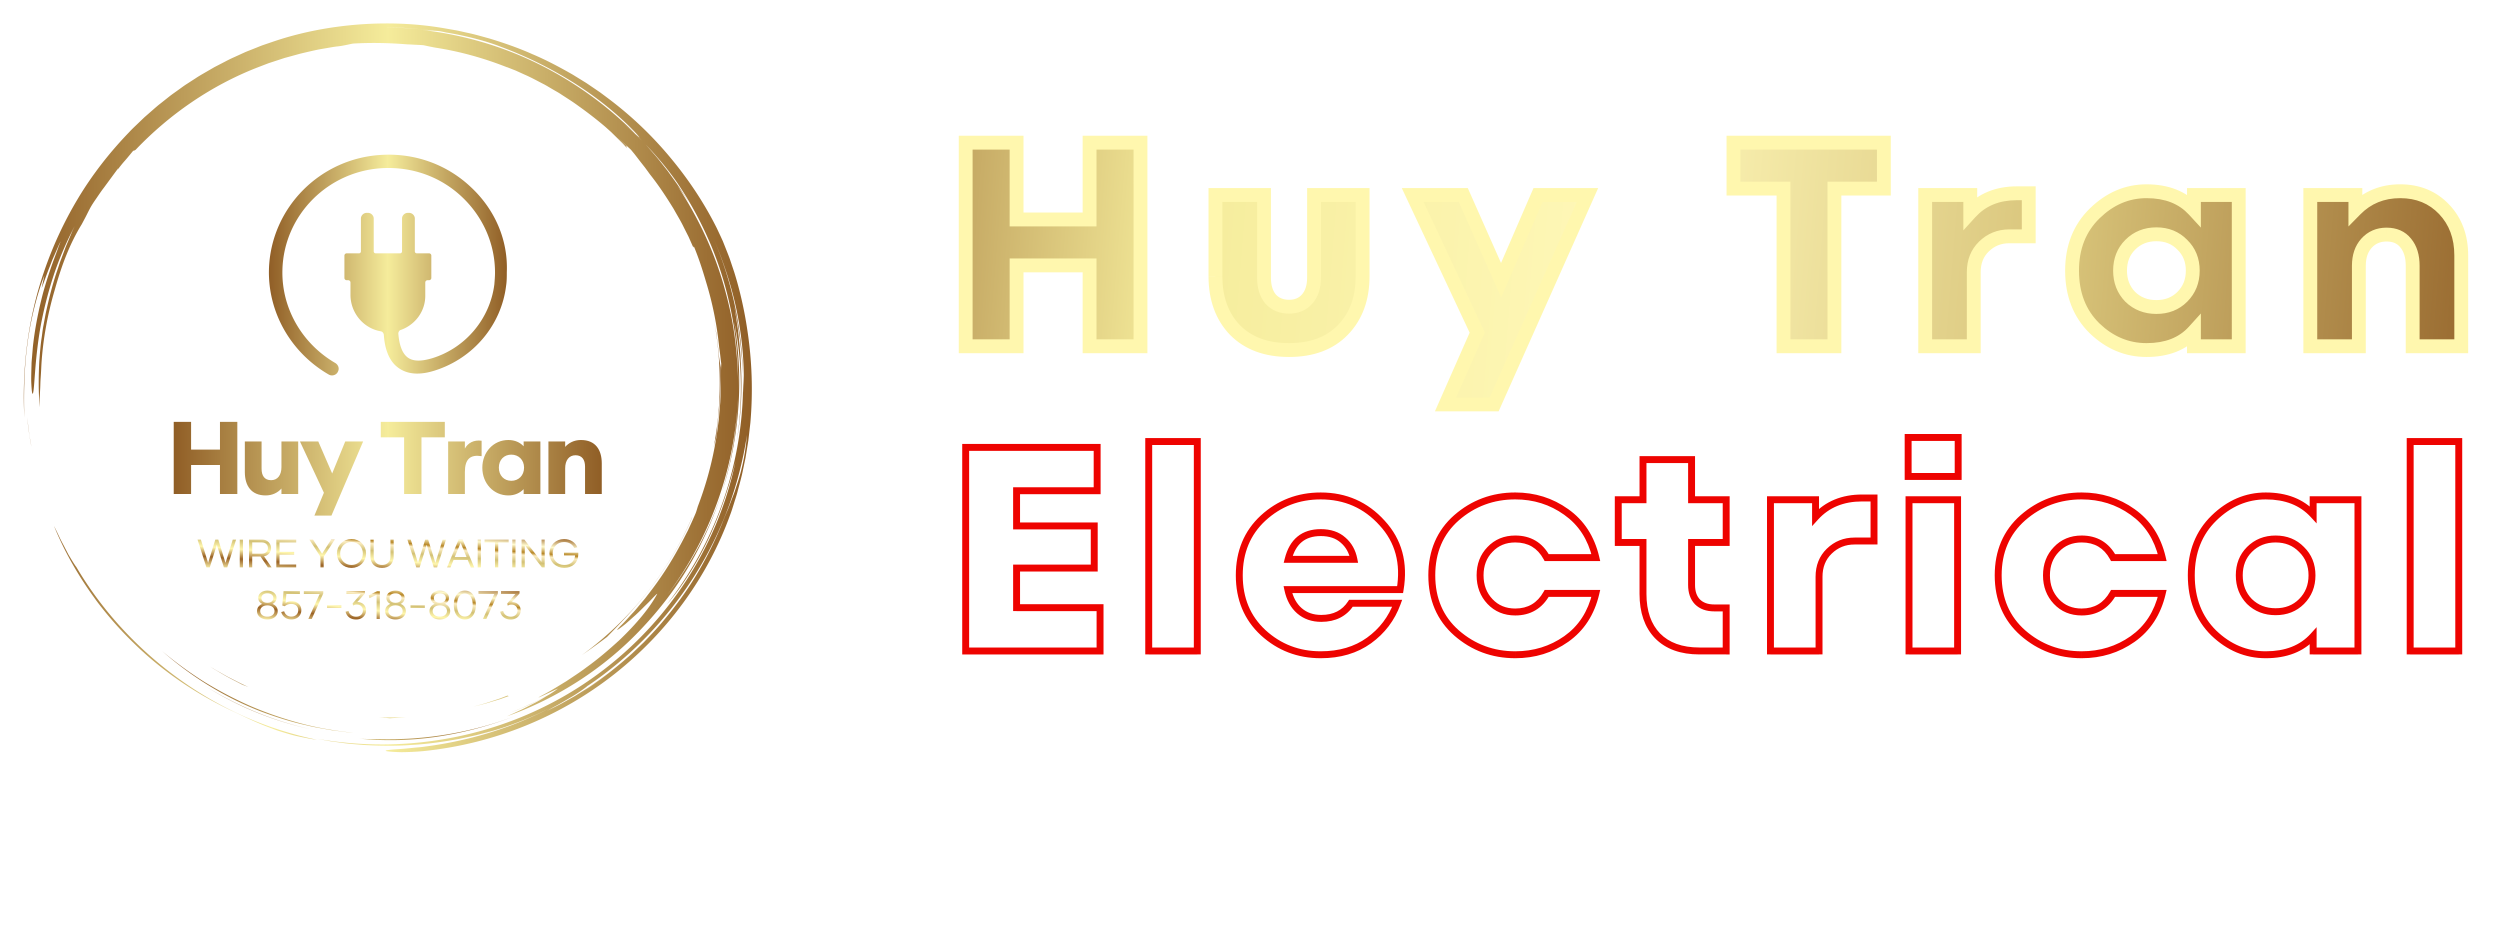 <svg width="361" height="136" viewBox="0 0 361 136" fill="none" xmlns="http://www.w3.org/2000/svg"><path d="M16.24 89.616a50.727 50.727 0 0 0 3.312 3.479c3.908 3.787 8.567 6.97 13.565 9.378 1.842.849 3.54 1.729 5.531 2.487.497.188 1.005.389 1.54.571a67.91 67.91 0 0 0 1.68.502c.58.179 1.2.306 1.846.438.648.128 1.32.274 2.043.347a52.1 52.1 0 0 1-10.418-3.334 53.235 53.235 0 0 1-9.535-5.477c-5.96-4.3-11.059-9.822-14.783-16.134-.154-.189-.387-.548-.667-1.006l-.45-.75-.454-.864c-.301-.598-.649-1.206-.915-1.795a39.437 39.437 0 0 0-.75-1.53c1.158 2.84 2.494 5.323 3.99 7.684a51.997 51.997 0 0 0 2.186 3.17c-.108-.143-.221-.283-.33-.428a53.02 53.02 0 0 0 2.6 3.25l.01.012zM4.19 62.402l-.272-2.157c.145 1.316.312 2.787.62 4.26l-.185-1.046c-.069-.35-.123-.703-.162-1.057zm47.74 44.264a46.09 46.09 0 0 0 11.563-.339c3.863-.6 7.642-1.663 11.156-3.033-6.47 2.506-13.338 3.621-20.056 3.434-.9-.013-1.785 0-2.663-.062z" fill="url(#a)"/><path d="M29.673 99.092L29.526 99c.05.03.098.062.147.092zm5.454 2.959a47.892 47.892 0 0 0 9.676 3.237 49.36 49.36 0 0 1-15.13-6.196 47.563 47.563 0 0 0 5.454 2.959zm68.336-39.064c.055-.88.167-1.802.196-2.241.335-2.822.435-5.232.421-7.65-.063-.436-.241-1.252-.311-2.18-.087-.931-.214-1.842-.321-2.74-.164-.892-.304-1.774-.483-2.639 1.286 6.465 1.264 12.956.082 19.08.13-.546.268-1.089.416-1.63z" fill="url(#b)"/><path d="M3.938 49.846c.48-3.84 1.5-7.583 2.47-10.077l-.393 1.825c.242-.535.634-1.778 1.168-3.093l.385-1.003.426-.972c.282-.63.52-1.226.77-1.683-.171.429-.336.891-.535 1.355-.195.466-.414.94-.622 1.415l.855-1.897a61.609 61.609 0 0 0-2.226 6.515c-.64 2.422-1.146 4.968-1.419 7.253-.079.57-.107 1.127-.158 1.658-.038.53-.103 1.037-.108 1.516-.024.956-.057 1.794-.04 2.464.059 1.34.14 2.01.259 1.636.232-.742.228-4.557 1.038-9.332a56.89 56.89 0 0 1 1.9-7.547c.838-2.56 1.937-5.041 3.074-7.23l-.335.718-.307.741-.631 1.498-.579 1.547-.294.78-.26.798c-.747 2.119-1.304 4.35-1.79 6.6l-.316 1.698c-.116.564-.165 1.138-.251 1.707-.18 1.136-.246 2.28-.346 3.41-.112 2.268-.135 4.508.074 6.65-.009-.51-.017-.961-.01-1.399l.065-1.31c.027-.45.022-.928.065-1.475.04-.547.076-1.164.108-1.894.22-3.677.888-7.318 1.926-10.842.989-3.538 2.155-6.654 3.893-9.478l.452-.849c.307-.57.561-1.132.885-1.705.37-.63.723-1.1 1.008-1.531.295-.427.545-.802.83-1.166l2.081-2.829c.043-.005-.012.103-.113.264a16.04 16.04 0 0 1 1.107-1.386c.427-.487.841-1.004 1.192-1.43.083-.004.163-.006.352-.14 4.889-5.118 10.904-9.29 17.683-11.92l1.507-.578 1.526-.5.76-.25.768-.21 1.531-.42c.876-.207 1.763-.418 2.668-.607l1.377-.237c.463-.079.928-.167 1.404-.21.946-.112 1.771-.348 2.216-.406 2.469-.139 4.933-.11 7.826.12.224.004.574.024.979.046.405.023.868.034 1.318.074.526.117 1.089.233 1.679.346 3.599.55 7.079 1.533 10.39 2.84l-.004-.016 1.268.498 1.294.589c.888.38 1.758.867 2.656 1.326.451.226.878.503 1.321.754.436.263.891.497 1.311.785.853.558 1.717 1.092 2.513 1.688a56.333 56.333 0 0 1 3.73 2.893l.079.068.023.02.824.737.788.774.788.775c.261.26.503.538.755.806-.121-.195-.117-.273-.112-.35-.39-.368-.85-.803-1.305-1.23.759.68 1.42 1.294 1.965 1.796.21.264.438.524.655.807l.67.871.713.907.71.975c1.257 1.58 2.368 3.27 3.422 4.992.488.884 1.027 1.743 1.461 2.657l.686 1.356.617 1.39c.177.296.109.012.131-.038.692 1.648 1.248 3.363 1.753 5.09a48.468 48.468 0 0 1 1.925 9.579c.128.767.182 1.542.294 2.311l-.069 1.627c-.001.614.032 1.228.005 1.843l-.072 1.851c-.009.418-.07.873-.106 1.369-.047.494-.072 1.027-.144 1.59l-.233 1.776c-.075.623-.219 1.263-.33 1.931a49.856 49.856 0 0 1-2.436 8.617c-.137.46-.242.827-.335 1.032-.354.836-.732 1.644-1.097 2.44-.409.777-.784 1.553-1.202 2.287a47.823 47.823 0 0 1-4.492 6.89c-.19.244-.367.492-.558.722l-.564.67c-.373.434-.707.868-1.06 1.244-.707.752-1.3 1.45-1.857 1.975-.638.656-.58.686-.14.37.31-.225.614-.46.91-.702l1.199-1.065c.438-.377.858-.802 1.263-1.203.4-.403.8-.771 1.108-1.104.623-.663 1.031-1.072.944-.89-1.004 1.862-2.833 4.158-5.506 6.698-1.363 1.24-2.898 2.586-4.712 3.885-.885.68-1.87 1.3-2.872 1.98-1.037.625-2.096 1.31-3.254 1.917-2.534 1.359 1.902-.82 2.022-.841-.428.331-.877.636-1.343.912-.836.438-1.663.889-2.529 1.265-.505.229-1.002.476-1.514.69l-1.542.624.816-.316c1.668-.653 3.228-1.422 4.635-2.183-.529.315-1.107.68-1.741 1.009-.68.346-1.384.725-2.09 1.062l-2.048.939c7.328-2.622 14.063-6.961 19.394-12.617 2.669-2.82 5.05-5.917 6.99-9.267a51.865 51.865 0 0 0 4.683-10.574c-1.782 5.526-4.56 10.603-7.9 14.896 6.071-8.074 9.691-17.973 10.171-28.181 0 .562-.057 1.123-.095 1.683-.047.56-.069 1.123-.136 1.682-.145 1.116-.249 2.238-.467 3.344-.353 2.227-.925 4.414-1.573 6.576 1.279-3.908 2.042-8.028 2.343-12.171.313-4.147.052-8.319-.597-12.362 1.115 5.355 1.3 11.423.349 17.42.668-3.868.838-7.855.581-11.807-.057-1.51-.238-3.01-.387-4.398-.213-1.378-.374-2.65-.58-3.679.816 3.799 1.139 7.04 1.296 10.094-.151-6.666-1.553-13.42-4.307-19.764 1.503 3.446 2.737 7.152 3.49 10.963.757 3.807 1.072 7.701.893 11.448-.009-.438.01-.877-.016-1.317l-.06-1.33c.162 6.038-.782 12.023-2.654 17.651a51.442 51.442 0 0 1-3.504 8.15 53.053 53.053 0 0 1-4.837 7.412c2.075-2.388 4.267-5.763 6.016-9.47 1.741-3.715 3.034-7.733 3.922-11.242-1.307 6.301-3.903 12.52-7.669 18.072A51.87 51.87 0 0 1 84.186 98.84c-5.685 3.762-12.135 6.365-18.754 7.651a54.25 54.25 0 0 1-9.978 1.007 54.222 54.222 0 0 1-9.811-.843l1.698.318c.566.105 1.14.164 1.71.247 1.14.181 2.291.249 3.44.353 2.302.127 4.616.17 6.922-.003 2.311-.121 4.607-.46 6.893-.875 1.133-.254 2.28-.461 3.4-.787.562-.155 1.13-.29 1.688-.462l1.67-.533c-.843.257-1.73.598-2.678.848l-1.188.343a52.306 52.306 0 0 0 7.296-2.502 51.143 51.143 0 0 0 3.194-1.505 55.074 55.074 0 0 1-6.055 2.711 56.275 56.275 0 0 1-12.24 2.996c-.628.098-1.2.128-1.712.181l-1.372.134c-.808.063-1.404.091-1.821.136-.835.082-.953.158-.621.221.332.063 1.114.113 2.076.14a39.337 39.337 0 0 0 3.13-.15c10.397-1.05 19.943-5.068 27.592-11.084 7.654-6.017 13.517-14.01 16.784-23.078.206-.526.363-1.07.534-1.608.165-.54.349-1.076.498-1.621.278-1.097.606-2.18.819-3.293l.349-1.661.276-1.677.136-.839.097-.844.193-1.688c.395-4.516.239-9.08-.459-13.56-.373-2.534-1.028-5.543-1.873-8.224l-.65-1.939c-.226-.616-.466-1.197-.68-1.743l-.314-.788-.323-.707-.555-1.182c-1.771-3.54-3.996-6.915-6.601-10.054a53.044 53.044 0 0 0-8.963-8.581l-1.269-.948-1.315-.895-.659-.448-.68-.421-1.365-.84c-1.862-1.06-3.77-2.08-5.78-2.927-1.99-.89-4.072-1.612-6.192-2.257-1.071-.29-2.137-.612-3.235-.834-.547-.117-1.09-.258-1.643-.356l-1.663-.29c-3.979-.69-8.117-.853-12.252-.547-4.132.314-8.281 1.087-12.26 2.42l-1.49.508c-.497.166-.977.38-1.467.568-.485.2-.98.374-1.456.594l-1.431.653c-.482.21-.947.45-1.41.693l-1.396.722-1.357.786c-.452.263-.908.52-1.34.811l-1.314.85c-.442.277-.851.6-1.278.898-.419.308-.853.595-1.258.92l-1.219.967c-.412.315-.8.656-1.188.997l-1.166 1.019-1.114 1.068c-.37.356-.745.707-1.09 1.086-2.844 2.948-5.341 6.165-7.384 9.569a54.99 54.99 0 0 0-4.898 10.553c-2.472 7.19-3.182 14.483-2.852 21.07-.07-2.712-.083-6.6.426-10.438zm79.756 50.337a54.597 54.597 0 0 0 4.953-3.555c-1.605 1.301-3.254 2.504-4.953 3.555zm22.727-30.21c-.169.501-.312.997-.499 1.47l-.54 1.404-.264.695-.29.685a63.23 63.23 0 0 0-.563 1.391 53.742 53.742 0 0 1-3.723 7.43c-1.424 2.38-3.075 4.61-4.84 6.701-.871 1.057-1.82 2.037-2.754 3.017l-1.459 1.404c-.478.472-1.002.893-1.498 1.338-.416.357-.836.705-1.258 1.048a50.953 50.953 0 0 0 4.462-4.07 50.522 50.522 0 0 1-6.605 5.67c-.586.402-1.151.833-1.76 1.212l-1.834 1.151-1.939 1.085c-.66.36-1.355.681-2.053 1.032.5-.29 1.005-.57 1.517-.839.577-.316 1.182-.689 1.773-1.03a21.27 21.27 0 0 0 1.587-1.009c.45-.307.803-.562.986-.727-.262.176-.529.344-.794.515.286-.186.57-.374.851-.565-.011.013-.036.032-.057.05 6.178-4.155 11.441-9.615 15.384-15.84a52.573 52.573 0 0 0 7.607-20.37c-.232 2.862-.764 5.147-1.437 7.152zm-8.535-43.438a51.147 51.147 0 0 1 4.393 7.987c.141.306.275.616.406.926 2.805 6.764 4.081 14.02 3.894 21.169.048-2.365-.112-4.73-.378-7.074-.301-2.701-.858-5.37-1.596-7.981-1.448-5.236-3.799-10.198-6.784-14.721.274.372.563.776.862 1.205.32.444.62.901.898 1.37l-.36-.616-.39-.6-.778-1.2c-.53-.793-1.105-1.557-1.658-2.334-.6-.742-1.17-1.51-1.794-2.232-.473-.53-.925-1.079-1.404-1.602 1.69 1.755 3.278 3.64 4.69 5.703zM58.188 4.024c.83.044 1.66.124 2.49.185.681.056 1.358.155 2.028.23.202.008.414.021.68.05.267.037.585.104 1 .198 3.091.507 5.911 1.27 7.913 2.058a57.16 57.16 0 0 1 10.658 5.271c3.243 2.054 6.153 4.39 8.615 6.941 1.135 1.213.804.949.178.36l.94.981c-.416-.408-.825-.822-1.247-1.222l-1.3-1.163c.316.273 1.084.926 1.607 1.404A52.848 52.848 0 0 0 77.41 9.075C72.125 6.513 66.43 4.931 60.74 4.3c.914.1 1.363.123 1.79.134-.613-.07-1.228-.168-1.85-.223-.836-.054-1.67-.128-2.5-.168l-2.464-.057c.816 0 1.643.022 2.473.04z" fill="url(#c)"/><path d="M68.957 106.173l.241-.07c-.252.067-.5.141-.754.204.172-.042.344-.083.513-.134zm25.138-21.449c2.393-3.11 4.508-6.825 5.858-10.026l-.017.004c-3.425 7.97-8.98 14.837-15.913 19.893a89.82 89.82 0 0 0 3.627-2.617c1.524-1.57 4.076-4.122 6.445-7.254zm-70.681 9.292c4.053 3.568 8.94 6.674 14.38 8.766 2.122.786 4.287 1.475 6.501 1.961 1.099.279 2.22.451 3.334.657.558.097 1.123.151 1.683.229.562.072 1.123.153 1.688.185-2.554-.278-5.089-.696-7.556-1.358a52.803 52.803 0 0 1-7.217-2.476 55.309 55.309 0 0 1-6.72-3.514 54.582 54.582 0 0 1-6.093-4.45zm50.027 6.362l-1.254.484-1.28.421c-.848.301-1.722.525-2.594.764.876-.217 1.758-.419 2.613-.698l1.29-.388 1.26-.454c-.048-.024-.335.031-.035-.129zm-14.802 3.165c-.656.055-1.315.05-1.975.057-.66.008-1.32.022-1.983-.021l.89.082c.273.017.519.038.733.063.78-.066 1.555-.084 2.335-.181zm-26.132-5.986c.758.438 1.562.824 2.36 1.249.2.108.564.23 1.019.395-.973-.412-1.905-.922-2.852-1.395-.469-.245-.92-.52-1.38-.776a21.331 21.331 0 0 1-1.35-.804l.529.348.552.325 1.122.658z" fill="url(#d)"/><path d="M68.074 27.094c-3.405-3.258-7.93-4.934-12.649-4.743-9.097.336-16.346 7.618-16.589 16.578-.146 6.18 3.162 11.977 8.611 15.14a.95.95 0 0 0 .486.143c.341 0 .73-.192.876-.575.243-.479 0-1.006-.438-1.245-4.816-2.827-7.735-7.954-7.589-13.416.195-7.953 6.665-14.42 14.74-14.708 4.233-.144 8.222 1.341 11.238 4.216 3.017 2.874 4.72 6.755 4.72 10.876 0 .575-.05 1.15-.098 1.724-.632 4.935-4.135 9.151-8.951 10.637-1.606.479-2.773.479-3.552-.096-.778-.575-1.216-1.725-1.362-3.45 0-.24.146-.479.34-.527 2.044-.718 3.552-2.635 3.552-4.935v-1.916a.33.33 0 0 1 .34-.335h.195a.33.33 0 0 0 .34-.336v-3.21a.33.33 0 0 0-.34-.335h-1.751c-.146 0-.292-.096-.292-.288V31.55c0-.431-.39-.814-.827-.814h-.195c-.437 0-.827.383-.827.814v4.743a.278.278 0 0 1-.291.288h-3.503c-.146 0-.292-.096-.292-.288V31.55c0-.431-.39-.814-.827-.814h-.195c-.438 0-.827.383-.827.814v4.743a.278.278 0 0 1-.292.288h-1.751a.33.33 0 0 0-.34.335v3.21a.33.33 0 0 0 .34.336h.195a.33.33 0 0 1 .34.335v1.773c0 2.587 1.849 4.839 4.378 5.27.244.048.39.24.438.479.146 2.3.876 3.929 2.092 4.791 1.314.958 3.065 1.102 5.303.383 5.546-1.772 9.584-6.563 10.265-12.265.097-.623.097-1.293.097-1.916.195-4.648-1.703-9.007-5.108-12.218z" fill="url(#e)"/><path d="M31.762 60.918h2.508V71.33h-2.508v-4.18h-4.169v4.18h-2.507V60.918h2.507v4.001h4.17v-4.001zm8.88 2.826h2.417v7.587h-2.417v-.788c-.514.58-1.284.996-2.28.996-2.055 0-3.007-1.368-3.007-3.377v-4.418h2.417v3.942c0 .997.423 1.652 1.375 1.652.936 0 1.495-.73 1.495-1.89v-3.704zm9.212 0h2.583L47.86 74.455h-2.462l1.374-3.302-3.459-7.409h2.644l2.009 4.627 1.888-4.627zm14.375-2.826v2.231h-3.368v8.182h-2.508v-8.182h-3.368v-2.231h9.244zm2.898 3.853c.454-.819 1.284-1.28 2.417-1.13v2.23c-1.631-.267-2.417.417-2.417 2.291v3.169h-2.416v-7.587h2.416v1.027zm6.267 6.768c-2.085 0-3.746-1.696-3.746-4.001 0-2.306 1.661-4.002 3.746-4.002.951 0 1.691.342 2.22.907v-.699h2.417v7.587h-2.417v-.7c-.529.551-1.269.908-2.22.908zm.438-2.112c1.042 0 1.843-.759 1.843-1.904 0-1.13-.801-1.875-1.843-1.875-1.042 0-1.798.744-1.798 1.875 0 1.145.755 1.904 1.798 1.904zm10.058-5.891c2.054 0 3.005 1.368 3.005 3.377v4.418H84.48v-3.942c0-.997-.423-1.651-1.375-1.651-.936 0-1.495.728-1.495 1.889v3.704h-2.417v-7.587h2.417v.789c.513-.58 1.284-.997 2.28-.997z" fill="url(#f)"/><path d="M33.611 77.914h.484l-1.282 4.019h-.484l-1.02-3.273-1.02 3.273h-.484l-1.282-4.019h.483l1.044 3.37 1.043-3.37h.426l1.043 3.37 1.05-3.37zm1.009 4.019v-4.019h.466v4.019h-.466zm4.063 0l-1.067-1.58h-1.195v1.58h-.46v-4.019h1.889c.839 0 1.294.637 1.294 1.223 0 .54-.356 1.073-1.02 1.194l1.095 1.602h-.536zm-2.262-3.606v1.62h1.411c.542 0 .863-.385.863-.81 0-.42-.327-.81-.857-.81H36.42zm6.354.006h-2.413v1.355h2.116v.402h-2.116v1.424h2.407v.419h-2.868v-4.019h2.874v.42zm5.043-.419h.524l-1.603 2.48v1.539h-.466v-1.539l-1.603-2.48h.53l1.306 2.05 1.312-2.05zm2.938 4.093c-1.201 0-2.105-.907-2.105-2.095 0-1.171.904-2.073 2.105-2.073 1.2 0 2.104.902 2.104 2.073 0 1.188-.903 2.095-2.104 2.095zm0-.425c.985 0 1.638-.752 1.638-1.67 0-.896-.653-1.648-1.638-1.648-.985 0-1.638.752-1.638 1.648 0 .918.653 1.67 1.638 1.67zm5.625-3.668h.466v2.423c0 .999-.612 1.67-1.678 1.67-1.067 0-1.68-.671-1.68-1.67v-2.423h.473v2.411c0 .74.414 1.257 1.207 1.257.798 0 1.212-.516 1.212-1.257v-2.411zm7.538 0h.483l-1.282 4.019h-.484l-1.02-3.273-1.02 3.273h-.484l-1.283-4.019h.484l1.044 3.37 1.043-3.37h.426l1.043 3.37 1.05-3.37zm4.063 4.019l-.444-1.08h-2.046l-.443 1.08h-.495l1.673-4.019h.577l1.673 4.019h-.495zm-2.32-1.493h1.707l-.85-2.067-.858 2.067zm3.316 1.493v-4.019h.467v4.019h-.467zm4.472-4.019v.42h-1.505v3.599h-.466v-3.6h-1.51v-.419h3.48zm.524 4.019v-4.019h.466v4.019h-.466zm4.22-4.019h.461v4.019h-.402l-2.472-3.215v3.215h-.466v-4.019h.402l2.478 3.22v-3.22zm5.311 1.889v.247c-.006 1.245-.892 1.957-2.034 1.957-1.219 0-2.134-.907-2.134-2.095 0-1.171.91-2.073 2.11-2.073.939 0 1.644.506 1.912 1.189l-.437.115c-.227-.511-.734-.873-1.469-.873-.997 0-1.65.752-1.65 1.636 0 .907.648 1.676 1.685 1.676.88 0 1.498-.54 1.557-1.383h-1.603v-.396h2.063z" fill="url(#g)"/><path d="M39.346 87.202c.466.184.758.557.758 1.045 0 .683-.595 1.206-1.493 1.206-.909 0-1.498-.523-1.498-1.206 0-.488.286-.86.758-1.045-.361-.172-.583-.482-.583-.867 0-.574.507-1.05 1.323-1.05.805 0 1.318.476 1.318 1.05 0 .385-.222.695-.583.867zm-.735-1.527c-.56 0-.868.299-.868.684 0 .384.309.683.868.683.543 0 .863-.299.863-.683 0-.385-.32-.684-.863-.684zm0 3.376c.63 0 1.026-.362 1.026-.82 0-.466-.396-.816-1.026-.816-.64 0-1.037.35-1.037.815 0 .46.396.821 1.037.821zm3.516-2.233c.81 0 1.387.528 1.387 1.309 0 .746-.6 1.326-1.428 1.326-.851 0-1.323-.523-1.48-1.074l.425-.109c.134.43.478.77 1.037.77.618 0 .997-.414.997-.919 0-.517-.35-.913-.997-.913-.361 0-.67.103-.956.333l-.35-.109.181-2.073h2.361v.414h-1.953l-.11 1.286c.227-.15.513-.241.886-.241zm1.748-1.459h2.804v.345l-1.661 3.674h-.496l1.633-3.6h-2.28v-.419zm3.352 2.429v-.379h2.07v.379h-2.07zm4.367-.85c.769 0 1.264.5 1.264 1.217 0 .724-.606 1.31-1.428 1.31-.92 0-1.405-.575-1.527-1.137l.425-.115c.094.465.49.838 1.09.838.63 0 .986-.42.986-.896 0-.488-.338-.855-.875-.855a.866.866 0 0 0-.53.155l-.088-.304 1.178-1.378h-2.07v-.413h2.676v.338l-1.102 1.24zm2.862-1.579h.39v4.02h-.466v-3.491l-1.026.488-.11-.396 1.212-.62zm3.392 1.843c.467.184.758.557.758 1.045 0 .683-.594 1.206-1.492 1.206-.91 0-1.498-.523-1.498-1.206 0-.488.285-.86.758-1.045-.362-.172-.583-.482-.583-.867 0-.574.507-1.05 1.323-1.05.804 0 1.317.476 1.317 1.05 0 .385-.221.695-.583.867zm-.734-1.527c-.56 0-.869.299-.869.684 0 .384.31.683.869.683.542 0 .863-.299.863-.683 0-.385-.321-.684-.863-.684zm0 3.376c.63 0 1.026-.362 1.026-.82 0-.466-.397-.816-1.026-.816-.641 0-1.038.35-1.038.815 0 .46.397.821 1.038.821zm2.163-1.263v-.379h2.069v.379h-2.07zm4.972-.586c.466.184.758.557.758 1.045 0 .683-.595 1.206-1.492 1.206-.91 0-1.499-.523-1.499-1.206 0-.488.286-.86.758-1.045-.361-.172-.583-.482-.583-.867 0-.574.507-1.05 1.324-1.05.804 0 1.317.476 1.317 1.05 0 .385-.221.695-.583.867zm-.734-1.527c-.56 0-.869.299-.869.684 0 .384.309.683.869.683.542 0 .862-.299.862-.683 0-.385-.32-.684-.862-.684zm0 3.376c.63 0 1.025-.362 1.025-.82 0-.466-.396-.816-1.025-.816-.642 0-1.038.35-1.038.815 0 .46.396.821 1.038.821zm3.608.402c-1.038 0-1.592-.89-1.592-2.084 0-1.2.554-2.084 1.592-2.084s1.591.884 1.591 2.084c0 1.194-.553 2.084-1.591 2.084zm0-.425c.746 0 1.13-.666 1.13-1.66 0-.992-.384-1.658-1.13-1.658-.74 0-1.125.666-1.125 1.659s.385 1.66 1.125 1.66zm1.965-3.669h2.803v.345l-1.661 3.674h-.496l1.633-3.6h-2.28v-.419zm4.832 1.58c.77 0 1.265.499 1.265 1.216 0 .724-.606 1.31-1.428 1.31-.921 0-1.405-.575-1.528-1.137l.426-.115c.093.465.49.838 1.09.838.63 0 .985-.42.985-.896 0-.488-.338-.855-.874-.855a.866.866 0 0 0-.53.155l-.088-.304 1.177-1.378h-2.069v-.413h2.676v.338l-1.102 1.24z" fill="url(#h)"/><mask id="j" maskUnits="userSpaceOnUse" x="138" y="19" width="219" height="41" fill="#000"><path fill="#fff" d="M138 19h219v41H138z"/><path d="M157.336 31.688V20.6h7.35V50h-7.35V38.324h-10.542V50h-7.35V20.6h7.35v11.088h10.542zm36.57 15.96c-1.876 1.932-4.466 2.898-7.77 2.898-3.304 0-5.908-.966-7.812-2.898-1.876-1.96-2.814-4.55-2.814-7.77V28.16h7.014v11.928c0 1.316.322 2.352.966 3.108.672.728 1.554 1.092 2.646 1.092 1.092 0 1.96-.364 2.604-1.092.672-.756 1.008-1.792 1.008-3.108V28.16h7.014v11.718c0 3.22-.952 5.81-2.856 7.77zm22.853-7.182l5.334-12.306h7.14L215.751 58.4h-7.014l4.578-10.374-9.324-19.866h7.308l5.46 12.306zM264.889 50h-7.35V27.236h-7.224V20.6h21.714v6.636h-7.14V50zm26.339-22.092h1.722v6.216h-2.814c-1.428 0-2.646.49-3.654 1.47-.98.952-1.47 2.184-1.47 3.696V50h-7.014V28.16h6.51v2.52c1.68-1.848 3.92-2.772 6.72-2.772zm25.577 2.394V28.16h6.468V50h-6.468v-2.142c-1.624 1.792-3.906 2.688-6.846 2.688-2.828 0-5.334-1.05-7.518-3.15-2.156-2.128-3.234-4.9-3.234-8.316 0-3.388 1.092-6.146 3.276-8.274 2.184-2.128 4.676-3.192 7.476-3.192 2.912 0 5.194.896 6.846 2.688zm-9.198 12.558c1.008.98 2.268 1.47 3.78 1.47s2.758-.49 3.738-1.47c1.008-1.008 1.512-2.268 1.512-3.78s-.504-2.758-1.512-3.738c-.98-1.008-2.226-1.512-3.738-1.512s-2.772.504-3.78 1.512c-.98.98-1.47 2.226-1.47 3.738s.49 2.772 1.47 3.78zm32.51-12.6c1.736-1.764 3.892-2.646 6.468-2.646s4.69.868 6.342 2.604c1.652 1.736 2.478 3.962 2.478 6.678V50h-7.014V38.366c0-1.372-.336-2.464-1.008-3.276-.644-.812-1.568-1.218-2.772-1.218-1.176 0-2.142.42-2.898 1.26-.728.812-1.092 1.89-1.092 3.234V50h-7.014V28.16h6.51v2.1z"/></mask><path d="M157.336 31.688V20.6h7.35V50h-7.35V38.324h-10.542V50h-7.35V20.6h7.35v11.088h10.542zm36.57 15.96c-1.876 1.932-4.466 2.898-7.77 2.898-3.304 0-5.908-.966-7.812-2.898-1.876-1.96-2.814-4.55-2.814-7.77V28.16h7.014v11.928c0 1.316.322 2.352.966 3.108.672.728 1.554 1.092 2.646 1.092 1.092 0 1.96-.364 2.604-1.092.672-.756 1.008-1.792 1.008-3.108V28.16h7.014v11.718c0 3.22-.952 5.81-2.856 7.77zm22.853-7.182l5.334-12.306h7.14L215.751 58.4h-7.014l4.578-10.374-9.324-19.866h7.308l5.46 12.306zM264.889 50h-7.35V27.236h-7.224V20.6h21.714v6.636h-7.14V50zm26.339-22.092h1.722v6.216h-2.814c-1.428 0-2.646.49-3.654 1.47-.98.952-1.47 2.184-1.47 3.696V50h-7.014V28.16h6.51v2.52c1.68-1.848 3.92-2.772 6.72-2.772zm25.577 2.394V28.16h6.468V50h-6.468v-2.142c-1.624 1.792-3.906 2.688-6.846 2.688-2.828 0-5.334-1.05-7.518-3.15-2.156-2.128-3.234-4.9-3.234-8.316 0-3.388 1.092-6.146 3.276-8.274 2.184-2.128 4.676-3.192 7.476-3.192 2.912 0 5.194.896 6.846 2.688zm-9.198 12.558c1.008.98 2.268 1.47 3.78 1.47s2.758-.49 3.738-1.47c1.008-1.008 1.512-2.268 1.512-3.78s-.504-2.758-1.512-3.738c-.98-1.008-2.226-1.512-3.738-1.512s-2.772.504-3.78 1.512c-.98.98-1.47 2.226-1.47 3.738s.49 2.772 1.47 3.78zm32.51-12.6c1.736-1.764 3.892-2.646 6.468-2.646s4.69.868 6.342 2.604c1.652 1.736 2.478 3.962 2.478 6.678V50h-7.014V38.366c0-1.372-.336-2.464-1.008-3.276-.644-.812-1.568-1.218-2.772-1.218-1.176 0-2.142.42-2.898 1.26-.728.812-1.092 1.89-1.092 3.234V50h-7.014V28.16h6.51v2.1z" fill="url(#i)"/><path d="M157.336 31.688v1h1v-1h-1zm0-11.088v-1h-1v1h1zm7.35 0h1v-1h-1v1zm0 29.4v1h1v-1h-1zm-7.35 0h-1v1h1v-1zm0-11.676h1v-1h-1v1zm-10.542 0v-1h-1v1h1zm0 11.676v1h1v-1h-1zm-7.35 0h-1v1h1v-1zm0-29.4v-1h-1v1h1zm7.35 0h1v-1h-1v1zm0 11.088h-1v1h1v-1zm11.542 0V20.6h-2v11.088h2zm-1-10.088h7.35v-2h-7.35v2zm6.35-1V50h2V20.6h-2zm1 28.4h-7.35v2h7.35v-2zm-6.35 1V38.324h-2V50h2zm-1-12.676h-10.542v2h10.542v-2zm-11.542 1V50h2V38.324h-2zm1 10.676h-7.35v2h7.35v-2zm-6.35 1V20.6h-2V50h2zm-1-28.4h7.35v-2h-7.35v2zm6.35-1v11.088h2V20.6h-2zm1 12.088h10.542v-2h-10.542v2zm47.112 14.96l-.717-.697.717.697zm-15.582 0l-.722.691.005.006.005.005.712-.702zM175.51 28.16v-1h-1v1h1zm7.014 0h1v-1h-1v1zm.966 15.036l-.761.648.013.016.013.014.735-.678zm5.25 0l-.747-.664-.002.001.749.663zm1.008-15.036v-1h-1v1h1zm7.014 0h1v-1h-1v1zm-3.573 18.791c-1.647 1.696-3.954 2.595-7.053 2.595v2c3.509 0 6.382-1.033 8.488-3.201l-1.435-1.394zm-7.053 2.595c-3.098 0-5.423-.899-7.1-2.6l-1.424 1.404c2.132 2.163 5.015 3.196 8.524 3.196v-2zm-7.089-2.59c-1.666-1.74-2.537-4.064-2.537-7.078h-2c0 3.426 1.005 6.281 3.092 8.462l1.445-1.384zm-2.537-7.078V28.16h-2v11.718h2zm-1-10.718h7.014v-2h-7.014v2zm6.014-1v11.928h2V28.16h-2zm0 11.928c0 1.475.363 2.768 1.205 3.756l1.522-1.297c-.445-.523-.727-1.302-.727-2.459h-2zm1.231 3.786c.882.956 2.042 1.414 3.381 1.414v-2c-.844 0-1.449-.27-1.911-.77l-1.47 1.356zm3.381 1.414c1.339 0 2.495-.459 3.353-1.43l-1.498-1.325c-.429.486-1.01.755-1.855.755v2zm3.352-1.428c.878-.988 1.26-2.287 1.26-3.772h-2c0 1.147-.29 1.92-.755 2.444l1.495 1.328zm1.26-3.772V28.16h-2v11.928h2zm-1-10.928h7.014v-2h-7.014v2zm6.014-1v11.718h2V28.16h-2zm0 11.718c0 3.01-.882 5.333-2.573 7.073l1.434 1.394c2.118-2.18 3.139-5.036 3.139-8.467h-2zm20.997.588l-.914.406.925 2.084.907-2.092-.918-.398zm5.334-12.306v-1h-.656l-.261.602.917.398zm7.14 0l.914.407.627-1.407h-1.541v1zM215.751 58.4v1h.649l.265-.593-.914-.407zm-7.014 0l-.915-.404-.619 1.404h1.534v-1zm4.578-10.374l.915.404.184-.417-.194-.412-.905.425zm-9.324-19.866v-1h-1.574l.669 1.425.905-.425zm7.308 0l.914-.406-.264-.594h-.65v1zm6.378 12.704l5.334-12.306-1.835-.796-5.334 12.306 1.835.796zm4.416-11.704h7.14v-2h-7.14v2zm6.227-1.407l-13.482 30.24 1.827.814 13.482-30.24-1.827-.814zM215.751 57.4h-7.014v2h7.014v-2zm-6.099 1.404l4.578-10.374-1.83-.808-4.578 10.374 1.83.808zM214.22 47.6l-9.324-19.866-1.81.85 9.324 19.866 1.81-.85zm-10.229-18.44h7.308v-2h-7.308v2zm6.394-.594l5.46 12.306 1.828-.812-5.46-12.306-1.828.812zM264.889 50v1h1v-1h-1zm-7.35 0h-1v1h1v-1zm0-22.764h1v-1h-1v1zm-7.224 0h-1v1h1v-1zm0-6.636v-1h-1v1h1zm21.714 0h1v-1h-1v1zm0 6.636v1h1v-1h-1zm-7.14 0v-1h-1v1h1zm0 21.764h-7.35v2h7.35v-2zm-6.35 1V27.236h-2V50h2zm-1-23.764h-7.224v2h7.224v-2zm-6.224 1V20.6h-2v6.636h2zm-1-5.636h21.714v-2h-21.714v2zm20.714-1v6.636h2V20.6h-2zm1 5.636h-7.14v2h7.14v-2zm-8.14 1V50h2V27.236h-2zm29.061.672h1v-1h-1v1zm0 6.216v1h1v-1h-1zm-6.468 1.47l.696.717h.001l-.697-.717zM285.012 50v1h1v-1h-1zm-7.014 0h-1v1h1v-1zm0-21.84v-1h-1v1h1zm6.51 0h1v-1h-1v1zm0 2.52h-1v2.587l1.74-1.914-.74-.673zm6.72-1.772h1.722v-2h-1.722v2zm.722-1v6.216h2v-6.216h-2zm1 5.216h-2.814v2h2.814v-2zm-2.814 0c-1.684 0-3.154.588-4.352 1.753l1.395 1.434c.818-.795 1.784-1.187 2.957-1.187v-2zm-4.351 1.753c-1.196 1.161-1.773 2.662-1.773 4.413h2c0-1.273.402-2.236 1.166-2.979l-1.393-1.434zm-1.773 4.413V50h2V39.29h-2zm1 9.71h-7.014v2h7.014v-2zm-6.014 1V28.16h-2V50h2zm-1-20.84h6.51v-2h-6.51v2zm5.51-1v2.52h2v-2.52h-2zm1.74 3.193c1.466-1.613 3.423-2.445 5.98-2.445v-2c-3.044 0-5.567 1.016-7.46 3.1l1.48 1.345zm31.557-1.051l-.735.678 1.735 1.882v-2.56h-1zm0-2.142v-1h-1v1h1zm6.468 0h1v-1h-1v1zm0 21.84v1h1v-1h-1zm-6.468 0h-1v1h1v-1zm0-2.142h1v-2.593l-1.741 1.922.741.671zm-14.364-.462l-.702.712.009.009.693-.721zm.042-16.59l.698.716-.698-.716zm5.124 12.054l-.717.697.01.01.01.01.697-.717zm7.518-7.518l-.717.697.01.01.01.01.697-.717zm-7.518 0l.707.707-.707-.707zm10.198-5.04V28.16h-2v2.142h2zm-1-1.142h6.468v-2h-6.468v2zm5.468-1V50h2V28.16h-2zm1 20.84h-6.468v2h6.468v-2zm-5.468 1v-2.142h-2V50h2zm-1.741-2.813c-1.394 1.538-3.381 2.359-6.105 2.359v2c3.157 0 5.734-.971 7.587-3.017l-1.482-1.343zm-6.105 2.359c-2.55 0-4.812-.936-6.825-2.87l-1.386 1.44c2.356 2.266 5.105 3.43 8.211 3.43v-2zm-6.815-2.862c-1.941-1.915-2.937-4.418-2.937-7.604h-2c0 3.646 1.16 6.687 3.532 9.028l1.405-1.424zm-2.937-7.604c0-3.151 1.006-5.64 2.974-7.558l-1.396-1.432c-2.399 2.338-3.578 5.365-3.578 8.99h2zm2.974-7.558c2.016-1.964 4.263-2.908 6.778-2.908v-2c-3.085 0-5.821 1.184-8.174 3.476l1.396 1.432zm6.778-2.908c2.692 0 4.685.819 6.111 2.366l1.471-1.356c-1.878-2.037-4.449-3.01-7.582-3.01v2zm-3.049 14.963c1.21 1.176 2.727 1.753 4.477 1.753v-2c-1.273 0-2.276-.403-3.083-1.187l-1.394 1.434zm4.477 1.753c1.751 0 3.26-.577 4.445-1.763l-1.414-1.414c-.774.774-1.757 1.177-3.031 1.177v2zm4.445-1.763c1.208-1.208 1.805-2.728 1.805-4.487h-2c0 1.265-.411 2.265-1.219 3.073l1.414 1.414zm1.805-4.487c0-1.76-.597-3.271-1.815-4.455l-1.394 1.434c.799.777 1.209 1.757 1.209 3.021h2zm-1.795-4.435c-1.183-1.217-2.695-1.815-4.455-1.815v2c1.265 0 2.245.41 3.021 1.21l1.434-1.395zm-4.455-1.815c-1.759 0-3.279.597-4.487 1.805l1.414 1.414c.809-.808 1.809-1.219 3.073-1.219v-2zm-4.487 1.805c-1.185 1.185-1.763 2.694-1.763 4.445h2c0-1.273.403-2.256 1.177-3.03l-1.414-1.415zm-1.763 4.445c0 1.75.577 3.267 1.753 4.477l1.434-1.394c-.784-.806-1.187-1.81-1.187-3.083h-2zm34.98-8.82h-1v2.442l1.713-1.74-.713-.702zm12.81-.042l-.724.69.724-.69zM355.405 50v1h1v-1h-1zm-7.014 0h-1v1h1v-1zm-1.008-14.91l-.784.621.007.008.007.009.77-.638zm-5.67.042l-.743-.669-.002.002.745.667zM340.621 50v1h1v-1h-1zm-7.014 0h-1v1h1v-1zm0-21.84v-1h-1v1h1zm6.51 0h1v-1h-1v1zm.713 2.801c1.539-1.564 3.435-2.347 5.755-2.347v-2c-2.832 0-5.248.981-7.181 2.945l1.426 1.402zm5.755-2.347c2.325 0 4.169.772 5.618 2.293l1.448-1.378c-1.856-1.95-4.239-2.915-7.066-2.915v2zm5.618 2.293c1.451 1.525 2.202 3.493 2.202 5.989h2c0-2.936-.901-5.42-2.754-7.367l-1.448 1.378zm2.202 5.989V50h2V36.896h-2zm1 12.104h-7.014v2h7.014v-2zm-6.014 1V38.366h-2V50h2zm0-11.634c0-1.534-.377-2.874-1.238-3.914l-1.54 1.276c.483.584.778 1.428.778 2.638h2zm-1.225-3.897c-.865-1.092-2.101-1.597-3.555-1.597v2c.954 0 1.566.307 1.988.84l1.567-1.243zm-3.555-1.597c-1.446 0-2.687.53-3.641 1.591l1.486 1.338c.558-.62 1.249-.929 2.155-.929v-2zm-3.643 1.593c-.928 1.035-1.347 2.37-1.347 3.901h2c0-1.157.309-1.978.837-2.566l-1.49-1.335zm-1.347 3.901V50h2V38.366h-2zm1 10.634h-7.014v2h7.014v-2zm-6.014 1V28.16h-2V50h2zm-1-20.84h6.51v-2h-6.51v2zm5.51-1v2.1h2v-2.1h-2z" fill="#FFF7AE" mask="url(#j)"/><path d="M146.794 80.03v-.5h-.5v.5h.5zm0 5.712h-.5v.5h.5v-.5zm12.054 0h.5v-.5h-.5v.5zm0 6.258v.5h.5V92h-.5zm-19.404 0h-.5v.5h.5V92zm0-29.4v-.5h-.5v.5h.5zm18.984 0h.5v-.5h-.5v.5zm0 6.258v.5h.5v-.5h-.5zm-11.634 0v-.5h-.5v.5h.5zm0 5.082h-.5v.5h.5v-.5zm11.214 0h.5v-.5h-.5v.5zm0 6.09v.5h.5v-.5h-.5zm-11.714 0v5.712h1V80.03h-1zm.5 6.212h12.054v-1h-12.054v1zm11.554-.5V92h1v-6.258h-1zm.5 5.758h-19.404v1h19.404v-1zm-18.904.5V62.6h-1V92h1zm-.5-28.9h18.984v-1h-18.984v1zm18.484-.5v6.258h1V62.6h-1zm.5 5.758h-11.634v1h11.634v-1zm-12.134.5v5.082h1v-5.082h-1zm.5 5.582h11.214v-1h-11.214v1zm10.714-.5v6.09h1v-6.09h-1zm.5 5.59h-11.214v1h11.214v-1zM172.89 92v.5h.5V92h-.5zm-7.014 0h-.5v.5h.5V92zm0-30.24v-.5h-.5v.5h.5zm7.014 0h.5v-.5h-.5v.5zm0 29.74h-7.014v1h7.014v-1zm-6.514.5V61.76h-1V92h1zm-.5-29.74h7.014v-1h-7.014v1zm6.514-.5V92h1V61.76h-1zm27.183 11.76l-.371.335.004.004.367-.339zm2.604 9.618v.5h.423l.07-.417-.493-.083zm-16.212 0v-.5h-.617l.128.604.489-.104zm1.68 3.066l.328-.378-.328.378zm7.434-1.092v-.5h-.27l-.148.226.418.274zm6.678 0l.47.172.247-.672h-.717v.5zm-4.074 5.376l-.292-.406.292.406zm-15.288-1.134l-.339.367.002.002.337-.369zm0-16.548l-.337-.369-.002.002.339.367zm3.612 5.964l-.485-.121-.155.621h.64v-.5zm9.492 0v.5h.607l-.116-.596-.491.096zm-1.554-2.772l-.333.372.007.007.326-.379zm-3.234-5.884c3.417 0 6.236 1.244 8.491 3.741l.742-.67c-2.448-2.71-5.537-4.071-9.233-4.071v1zm8.495 3.745c2.263 2.45 3.1 5.494 2.478 9.196l.986.166c.667-3.97-.232-7.337-2.729-10.04l-.735.678zm2.971 8.779h-16.212v1h16.212v-1zm-16.701.604c.298 1.4.904 2.527 1.842 3.34l.655-.756c-.742-.643-1.256-1.56-1.519-2.792l-.978.208zm1.842 3.34c.943.817 2.114 1.214 3.477 1.214v-1c-1.156 0-2.085-.331-2.822-.97l-.655.756zm3.477 1.214c2.054 0 3.649-.798 4.703-2.41l-.837-.548c-.85 1.3-2.111 1.958-3.866 1.958v1zm4.284-2.184h6.678v-1h-6.678v1zm6.209-.672c-.778 2.118-2.074 3.829-3.897 5.142l.585.812c1.985-1.431 3.405-3.304 4.251-5.61l-.939-.344zm-3.897 5.142c-1.805 1.301-4.022 1.964-6.68 1.964v1c2.831 0 5.262-.71 7.265-2.152l-.585-.812zm-6.68 1.964c-3.098 0-5.748-1.02-7.978-3.06l-.675.737c2.418 2.214 5.311 3.323 8.653 3.323v-1zm-7.976-3.059c-2.185-2.025-3.284-4.645-3.284-7.907h-1c0 3.514 1.197 6.41 3.605 8.64l.679-.733zm-3.284-7.907c0-3.262 1.099-5.882 3.284-7.907l-.679-.734c-2.408 2.231-3.605 5.127-3.605 8.641h1zm3.282-7.905c2.23-2.042 4.88-3.061 7.978-3.061v-1c-3.342 0-6.235 1.109-8.653 3.323l.675.738zm7.978 1.231c-1.334 0-2.47.346-3.362 1.08-.889.73-1.487 1.803-1.827 3.163l.97.242c.304-1.216.813-2.075 1.492-2.633.675-.554 1.57-.852 2.727-.852v-1zm-4.704 4.864h9.492v-1h-9.492v1zm9.983-.596c-.243-1.247-.813-2.275-1.718-3.055l-.653.758c.719.62 1.185 1.44 1.39 2.489l.981-.192zm-1.711-3.048c-.924-.829-2.13-1.22-3.568-1.22v1c1.251 0 2.2.337 2.901.964l.667-.744zm16.041 13.77l-.331.375.003.002.328-.377zm0-16.632l-.328-.377-.003.002.331.375zm15.834-.84l-.29.407.002.002.288-.409zm4.284 6.594v.5h.632l-.145-.615-.487.115zm-7.098 0l-.438.24.142.26h.296v-.5zm-8.19-1.176l.359.348.005-.005-.364-.343zm0 7.518l-.363.343.363-.343zm8.19-1.176v-.5h-.292l-.144.255.436.245zm7.098 0l.487.115.145-.615h-.632v.5zm-4.284 6.594l.287.41.001-.001-.288-.409zm-7.35 1.768c-3.129 0-5.84-1.008-8.155-3.027l-.657.754c2.5 2.18 5.446 3.273 8.812 3.273v-1zm-8.153-3.025c-2.263-1.996-3.401-4.627-3.401-7.941h-1c0 3.574 1.242 6.487 3.739 8.69l.662-.749zm-3.401-7.941c0-3.314 1.138-5.945 3.401-7.941l-.662-.75c-2.497 2.204-3.739 5.117-3.739 8.691h1zm3.399-7.94c2.315-2.018 5.026-3.026 8.155-3.026v-1c-3.366 0-6.312 1.092-8.812 3.273l.657.754zm8.155-3.026c2.644 0 4.992.74 7.06 2.217l.581-.814c-2.244-1.603-4.797-2.403-7.641-2.403v1zm7.062 2.219c2.074 1.462 3.439 3.55 4.086 6.3l.973-.23c-.697-2.962-2.189-5.27-4.483-6.888l-.576.818zm4.572 5.685h-7.098v1h7.098v-1zm-6.659.26c-.526-.962-1.208-1.705-2.053-2.206-.845-.5-1.825-.742-2.922-.742v1c.947 0 1.745.207 2.412.602.667.395 1.232.996 1.686 1.826l.877-.48zm-4.975-2.948c-1.611 0-2.964.553-4.017 1.669l.727.686c.85-.9 1.933-1.355 3.29-1.355v-1zm-4.012 1.664c-1.053 1.083-1.57 2.46-1.57 4.086h1c0-1.397.436-2.513 1.287-3.39l-.717-.696zm-1.57 4.086c0 1.627.517 3.014 1.565 4.123l.727-.686c-.856-.907-1.292-2.04-1.292-3.437h-1zm1.565 4.123c1.053 1.116 2.406 1.669 4.017 1.669v-1c-1.357 0-2.44-.455-3.29-1.355l-.727.686zm4.017 1.669c2.201 0 3.878-.997 4.972-2.943l-.872-.49c-.921 1.638-2.269 2.433-4.1 2.433v1zm4.536-2.688h7.098v-1h-7.098v1zm6.612-.614c-.647 2.749-2.012 4.837-4.086 6.3l.576.817c2.294-1.618 3.786-3.926 4.483-6.888l-.973-.23zm-4.085 6.299c-2.068 1.45-4.417 2.177-7.063 2.177v1c2.842 0 5.394-.785 7.637-2.359l-.574-.818zm23.392-19.709h.5v-.5h-.5v.5zm0 6.174v.5h.5v-.5h-.5zm-4.998 0v-.5h-.5v.5h.5zm.84 8.568l-.362.345.008.009.354-.354zm4.158.882h.5v-.5h-.5v.5zm0 6.216v.5h.5V92h-.5zm-9.912-2.184l-.361.347.004.003.357-.35zm-2.1-13.482h.5v-.5h-.5v.5zm-3.57 0h-.5v.5h.5v-.5zm0-6.174v-.5h-.5v.5h.5zm3.57 0v.5h.5v-.5h-.5zm0-5.796v-.5h-.5v.5h.5zm7.014 0h.5v-.5h-.5v.5zm0 5.796h-.5v.5h.5v-.5zm4.498 0v6.174h1V70.16h-1zm.5 5.674h-4.998v1h4.998v-1zm-5.498.5v6.132h1v-6.132h-1zm0 6.132c0 1.128.307 2.076.978 2.78l.724-.689c-.449-.471-.702-1.147-.702-2.091h-1zm.986 2.79c.704.703 1.656 1.028 2.79 1.028v-1c-.938 0-1.61-.263-2.083-.736l-.707.708zm2.79 1.028h1.722v-1h-1.722v1zm1.222-.5V92h1v-6.216h-1zm.5 5.716h-3.864v1h3.864v-1zm-3.864 0c-2.509 0-4.381-.699-5.691-2.034l-.714.7c1.546 1.577 3.706 2.334 6.405 2.334v-1zm-5.688-2.03c-1.287-1.34-1.96-3.218-1.96-5.702h-1c0 2.668.727 4.822 2.239 6.395l.721-.694zm-1.96-5.702v-7.434h-1v7.434h1zm-.5-7.934h-3.57v1h3.57v-1zm-3.07.5V70.16h-1v6.174h1zm-.5-5.674h3.57v-1h-3.57v1zm4.07-.5v-5.796h-1v5.796h1zm-.5-5.296h7.014v-1h-7.014v1zm6.514-.5v5.796h1v-5.796h-1zm.5 6.296h4.998v-1h-4.998v1zm26.347-.752h.5v-.5h-.5v.5zm0 6.216v.5h.5v-.5h-.5zm-6.468 1.47l.348.359-.348-.359zM262.67 92v.5h.5V92h-.5zm-7.014 0h-.5v.5h.5V92zm0-21.84v-.5h-.5v.5h.5zm6.51 0h.5v-.5h-.5v.5zm0 2.52h-.5v1.293l.87-.957-.37-.336zm6.72-2.272h1.722v-1h-1.722v1zm1.222-.5v6.216h1v-6.216h-1zm.5 5.716h-2.814v1h2.814v-1zm-2.814 0c-1.556 0-2.9.54-4.003 1.612l.697.716c.913-.887 2.006-1.328 3.306-1.328v-1zm-4.003 1.611c-1.087 1.057-1.621 2.424-1.621 4.055h1c0-1.393.446-2.49 1.318-3.337l-.697-.718zm-1.621 4.055V92h1V81.29h-1zm.5 10.21h-7.014v1h7.014v-1zm-6.514.5V70.16h-1V92h1zm-.5-21.34h6.51v-1h-6.51v1zm6.01-.5v2.52h1v-2.52h-1zm.87 2.856c1.573-1.73 3.672-2.608 6.35-2.608v-1c-2.922 0-5.303.97-7.09 2.936l.74.672zM282.76 66.8v.5h.5v-.5h-.5zm-7.224 0h-.5v.5h.5v-.5zm0-5.628v-.5h-.5v.5h.5zm7.224 0h.5v-.5h-.5v.5zM282.676 92v.5h.5V92h-.5zm-7.014 0h-.5v.5h.5V92zm0-21.84v-.5h-.5v.5h.5zm7.014 0h.5v-.5h-.5v.5zm.084-3.86h-7.224v1h7.224v-1zm-6.724.5v-5.628h-1V66.8h1zm-.5-5.128h7.224v-1h-7.224v1zm6.724-.5V66.8h1v-5.628h-1zm.416 30.328h-7.014v1h7.014v-1zm-6.514.5V70.16h-1V92h1zm-.5-21.34h7.014v-1h-7.014v1zm6.514-.5V92h1V70.16h-1zm9.931 19.236l-.33.375.002.002.328-.377zm0-16.632l-.328-.377-.002.002.33.375zm15.834-.84l-.29.407.002.002.288-.409zm4.284 6.594v.5h.632l-.145-.615-.487.115zm-7.098 0l-.438.24.142.26h.296v-.5zm-8.19-1.176l.359.348.005-.005-.364-.343zm0 7.518l-.363.343.363-.343zm8.19-1.176v-.5h-.292l-.143.255.435.245zm7.098 0l.487.115.145-.615h-.632v.5zm-4.284 6.594l.287.41.001-.001-.288-.409zm-7.35 1.768c-3.129 0-5.84-1.008-8.155-3.027l-.657.754c2.5 2.18 5.446 3.273 8.812 3.273v-1zm-8.153-3.025c-2.262-1.996-3.401-4.627-3.401-7.941h-1c0 3.574 1.242 6.487 3.74 8.69l.661-.749zm-3.401-7.941c0-3.314 1.139-5.945 3.401-7.941l-.661-.75c-2.498 2.204-3.74 5.117-3.74 8.691h1zm3.399-7.94c2.315-2.018 5.026-3.026 8.155-3.026v-1c-3.366 0-6.312 1.092-8.812 3.273l.657.754zm8.155-3.026c2.644 0 4.992.74 7.06 2.217l.581-.814c-2.244-1.603-4.796-2.403-7.641-2.403v1zm7.062 2.219c2.074 1.462 3.439 3.55 4.086 6.3l.973-.23c-.697-2.962-2.189-5.27-4.483-6.888l-.576.818zm4.572 5.685h-7.098v1h7.098v-1zm-6.659.26c-.526-.962-1.208-1.705-2.053-2.206-.845-.5-1.825-.742-2.922-.742v1c.947 0 1.745.207 2.412.602.667.395 1.232.996 1.686 1.826l.877-.48zm-4.975-2.948c-1.61 0-2.964.553-4.017 1.669l.727.686c.85-.9 1.933-1.355 3.29-1.355v-1zm-4.012 1.664c-1.053 1.083-1.57 2.46-1.57 4.086h1c0-1.397.436-2.513 1.287-3.39l-.717-.696zm-1.57 4.086c0 1.627.517 3.014 1.565 4.123l.727-.686c-.856-.907-1.292-2.04-1.292-3.437h-1zm1.565 4.123c1.053 1.116 2.407 1.669 4.017 1.669v-1c-1.357 0-2.44-.455-3.29-1.355l-.727.686zm4.017 1.669c2.201 0 3.878-.997 4.972-2.943l-.871-.49c-.922 1.638-2.27 2.433-4.101 2.433v1zm4.536-2.688h7.098v-1h-7.098v1zm6.612-.614c-.647 2.749-2.012 4.837-4.086 6.3l.576.817c2.294-1.618 3.786-3.926 4.483-6.888l-.973-.23zm-4.085 6.299c-2.068 1.45-4.417 2.177-7.063 2.177v1c2.842 0 5.394-.785 7.637-2.359l-.574-.818zm26.364-17.567l-.367.339.867.941v-1.28h-.5zm0-2.142v-.5h-.5v.5h.5zm6.468 0h.5v-.5h-.5v.5zm0 21.84v.5h.5V92h-.5zm-6.468 0h-.5v.5h.5V92zm0-2.142h.5v-1.296l-.87.96.37.336zm-14.364-.462l-.351.356.005.004.346-.36zm.042-16.59l.349.358-.349-.358zm5.124 12.054l-.358.349.01.01.348-.359zm7.518-7.518l-.358.349.01.01.348-.359zm-7.518 0l.354.354-.354-.354zm9.698-5.04V70.16h-1v2.142h1zm-.5-1.642h6.468v-1h-6.468v1zm5.968-.5V92h1V70.16h-1zm.5 21.34h-6.468v1h6.468v-1zm-5.968.5v-2.142h-1V92h1zm-.87-2.478c-1.509 1.665-3.644 2.524-6.476 2.524v1c3.048 0 5.478-.934 7.217-2.852l-.741-.672zm-6.476 2.524c-2.689 0-5.073-.993-7.171-3.01l-.693.72c2.269 2.183 4.897 3.29 7.864 3.29v-1zm-7.167-3.006c-2.048-2.022-3.085-4.66-3.085-7.96h-1c0 3.531 1.119 6.438 3.383 8.672l.702-.712zm-3.085-7.96c0-3.27 1.049-5.893 3.125-7.916l-.698-.716c-2.292 2.233-3.427 5.126-3.427 8.632h1zm3.125-7.916c2.1-2.046 4.47-3.05 7.127-3.05v-1c-2.942 0-5.557 1.124-7.825 3.334l.698.716zm7.127-3.05c2.802 0 4.94.858 6.479 2.527l.735-.678c-1.765-1.914-4.192-2.849-7.214-2.849v1zm-2.7 15.105c1.108 1.078 2.497 1.611 4.128 1.611v-1c-1.392 0-2.524-.447-3.431-1.329l-.697.718zm4.128 1.611c1.631 0 3.009-.534 4.092-1.616l-.707-.708c-.878.878-1.992 1.324-3.385 1.324v1zm4.092-1.616c1.108-1.108 1.658-2.498 1.658-4.134h-1c0 1.388-.457 2.518-1.365 3.426l.707.708zm1.658-4.134c0-1.636-.551-3.015-1.663-4.096l-.697.717c.903.878 1.36 1.99 1.36 3.379h1zm-1.653-4.087c-1.082-1.112-2.461-1.663-4.097-1.663v1c1.388 0 2.501.457 3.38 1.36l.717-.697zM328.6 75.33c-1.636 0-3.025.55-4.133 1.658l.707.708c.908-.909 2.038-1.366 3.426-1.366v-1zm-4.133 1.658c-1.083 1.083-1.617 2.46-1.617 4.092h1c0-1.393.446-2.507 1.324-3.384l-.707-.708zm-1.617 4.092c0 1.631.534 3.02 1.612 4.129l.717-.698c-.882-.907-1.329-2.038-1.329-3.431h-1zM355.044 92v.5h.5V92h-.5zm-7.014 0h-.5v.5h.5V92zm0-30.24v-.5h-.5v.5h.5zm7.014 0h.5v-.5h-.5v.5zm0 29.74h-7.014v1h7.014v-1zm-6.514.5V61.76h-1V92h1zm-.5-29.74h7.014v-1h-7.014v1zm6.514-.5V92h1V61.76h-1z" fill="#EE0300" filter="url(#k)"/><defs><filter id="k" x="134.444" y="58.172" width="225.6" height="41.374" filterUnits="userSpaceOnUse" color-interpolation-filters="sRGB"><feFlood flood-opacity="0" result="BackgroundImageFix"/><feColorMatrix in="SourceAlpha" values="0 0 0 0 0 0 0 0 0 0 0 0 0 0 0 0 0 0 127 0" result="hardAlpha"/><feOffset dy="2"/><feGaussianBlur stdDeviation="2.5"/><feComposite in2="hardAlpha" operator="out"/><feColorMatrix values="0 0 0 0 0.933 0 0 0 0 0.012 0 0 0 0 0 0 0 0 1 0"/><feBlend in2="BackgroundImageFix" result="effect1_dropShadow_108_33284"/><feBlend in="SourceGraphic" in2="effect1_dropShadow_108_33284" result="shape"/></filter><linearGradient id="a" x1="3.918" y1="60.245" x2="74.649" y2="60.245" gradientUnits="userSpaceOnUse"><stop stop-color="#905E26"/><stop offset=".5" stop-color="#F5EC9B"/><stop offset="1" stop-color="#905E26"/></linearGradient><linearGradient id="b" x1="29.526" y1="45.537" x2="104.081" y2="45.537" gradientUnits="userSpaceOnUse"><stop stop-color="#905E26"/><stop offset=".5" stop-color="#F5EC9B"/><stop offset="1" stop-color="#905E26"/></linearGradient><linearGradient id="c" x1="3.437" y1="3.384" x2="108.564" y2="3.384" gradientUnits="userSpaceOnUse"><stop stop-color="#905E26"/><stop offset=".5" stop-color="#F5EC9B"/><stop offset="1" stop-color="#905E26"/></linearGradient><linearGradient id="d" x1="23.414" y1="74.698" x2="99.953" y2="74.698" gradientUnits="userSpaceOnUse"><stop stop-color="#905E26"/><stop offset=".5" stop-color="#F5EC9B"/><stop offset="1" stop-color="#905E26"/></linearGradient><linearGradient id="e" x1="38.831" y1="22.336" x2="73.196" y2="22.336" gradientUnits="userSpaceOnUse"><stop stop-color="#905E26"/><stop offset=".5" stop-color="#F5EC9B"/><stop offset="1" stop-color="#905E26"/></linearGradient><linearGradient id="f" x1="25.086" y1="60.918" x2="86.895" y2="60.918" gradientUnits="userSpaceOnUse"><stop stop-color="#905E26"/><stop offset=".5" stop-color="#F5EC9B"/><stop offset="1" stop-color="#905E26"/></linearGradient><linearGradient id="g" x1="28.523" y1="82.007" x2="29.151" y2="73.719" gradientUnits="userSpaceOnUse"><stop stop-color="#FFF7AE"/><stop offset=".21" stop-color="#9B6326"/><stop offset=".38" stop-color="#FFF7AE"/><stop offset=".53" stop-color="#D3C175"/><stop offset=".65" stop-color="#FCEEC4"/><stop offset=".7" stop-color="#B78626"/><stop offset=".82" stop-color="#FFFACF"/><stop offset="1" stop-color="#9B6326"/></linearGradient><linearGradient id="h" x1="37.113" y1="89.464" x2="38.02" y2="81.205" gradientUnits="userSpaceOnUse"><stop stop-color="#FFF7AE"/><stop offset=".21" stop-color="#9B6326"/><stop offset=".38" stop-color="#FFF7AE"/><stop offset=".53" stop-color="#D3C175"/><stop offset=".65" stop-color="#FCEEC4"/><stop offset=".7" stop-color="#B78626"/><stop offset=".82" stop-color="#FFFACF"/><stop offset="1" stop-color="#9B6326"/></linearGradient><linearGradient id="i" x1="105.84" y1="14" x2="366" y2="35" gradientUnits="userSpaceOnUse"><stop stop-color="#905E26"/><stop offset=".25" stop-color="#F5EC9B"/><stop offset=".5" stop-color="#FFF8B9"/><stop offset=".75" stop-color="#D6C177"/><stop offset="1" stop-color="#905E26"/></linearGradient></defs></svg>